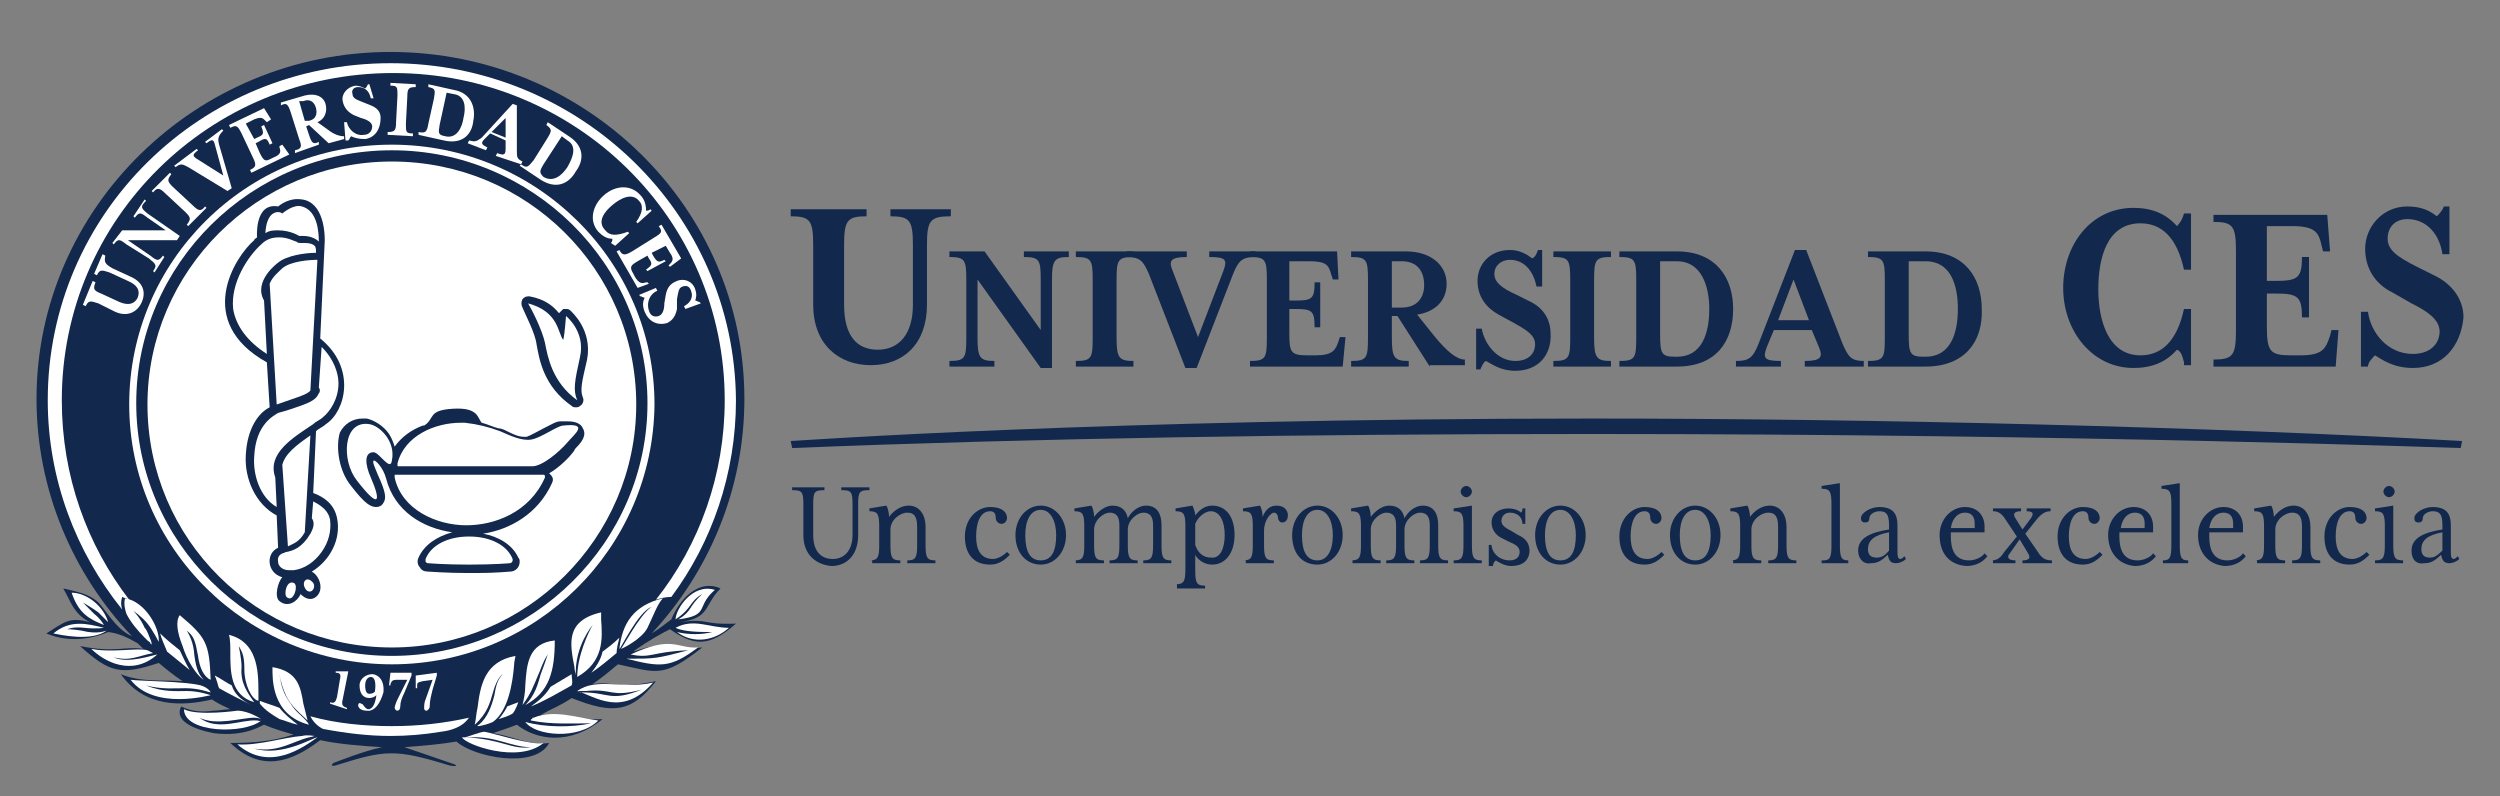<?xml version="1.0" encoding="utf-8"?>
<!-- Generator: Adobe Illustrator 28.0.0, SVG Export Plug-In . SVG Version: 6.00 Build 0)  -->
<svg version="1.1" id="Capa_1" xmlns="http://www.w3.org/2000/svg" xmlns:xlink="http://www.w3.org/1999/xlink" x="0px" y="0px"
	 viewBox="0 0 178 56.7" style="enable-background:new 0 0 178 56.7;" xml:space="preserve">
<rect x="0" y="0" width="178" height="56.7" fill="#808080" stroke="none"/>
<style type="text/css">
	.st0{fill:#12284C;}
	.st1{fill:#FFFFFF;}
</style>
<g>
	<g>
		<g>
			<path class="st0" d="M47.7,44.8c1.7,1.2,2.8,1.3,4.7-0.4c-2.5,0.1-1.9-0.4-4-0.1c2.2-0.3,1.7-1.2,2.9-2.4
				c-1.5-0.7-2.9,0.7-3.5,2.2c-0.4,0.3-0.9,0.7-1.4,1c4.1-4.4,6.6-10.3,6.6-16.7C53,14.8,41.7,3.7,27.8,3.7
				C14,3.7,2.6,14.8,2.6,28.4c0,6.5,2.6,12.5,6.8,16.9c-1.2-0.5-2-2.1-2.5-2.5s-1-0.6-2.4-0.9c0.5,0.8,0.7,1.8,1.9,2.4
				c-1.5-0.4-1.8,0-3.1,0.8c1.4,0.6,3,0.5,4.4-0.1c0.8,0.1,1.4,0.4,2.1,0.8c0.1,0.1,0.2,0.2,0.4,0.4c-1.3-0.2-2,0.3-4.5-0.2
				c2.1,1.9,2.9,2.1,5.6,1.2c0.6,0.5,1.1,0.9,1.7,1.3c-1.3-0.1-3,0.1-4.4-0.5c1.7,2.4,4.4,2.3,6.5,1.8c0.4,0.3,0.9,0.5,1.3,0.7
				c-0.4,0-0.8,0.1-1.2,0.1c-0.7,0.1-1.5,0.1-2.3-0.3c-0.5,1,0.8,1.6,2.3,1.9c2.3,0.3,3.5-0.6,3.6-0.6c0.7,0.3,1.4,0.5,2.1,0.7
				c-1.5,0.5-3,0.6-4.5,0.6c2.2,2.1,4.3,1.4,6.4-0.2c1.4,0.3,2.9,0.4,4.4,0.5c-1.4,0.3-3.1,1-3.4,1.1c-0.2,0.1-0.3,0.3,0.1,0.2
				c3.5-1.1,4.2-1.2,8.1,0c0.5,0.1,0.6,0,0.3-0.1c-0.3-0.1-3.5-1.2-3.5-1.2l0,0c1.3-0.1,2.5-0.2,3.7-0.4c1.2,1.1,5.6,2,6.6,0.1
				c-1.4,0.2-2.7-0.5-4-0.7c0.6-0.2,1.2-0.4,1.7-0.6c1.4,1.1,3.8,1.5,6.1-0.4c-1.4,0.1-3-0.4-4.4-0.3c0.7-0.4,1.5-0.7,2.2-1.2
				c3,1.2,4.3,1,6-1.2c-2.8,0.6-3,0-4.5,0.2c0.6-0.4,1.2-0.9,1.8-1.4c2.8,0.6,3.2,1,6-1.2c-2.2,0.3-2.1-0.7-4.9,0.3
				c0,0,0.1-0.1,0.1-0.1C46.2,45.6,47.1,45.1,47.7,44.8z"/>
			<path class="st1" d="M27.9,47.3C17.6,47.3,9.2,39,9.2,28.8c0-10.2,8.3-18.5,18.7-18.5c10.3,0,18.7,8.3,18.7,18.5
				C46.5,39,38.2,47.3,27.9,47.3z"/>
			<path class="st0" d="M19.9,50.2L19.9,50.2L19.9,50.2z"/>
			<g>
				<path class="st1" d="M27.9,51.7c-2,0-4-0.2-5.8-0.7c0.2,0.4,0.5,0.7,0.9,0.9c1.6,0.3,3.2,0.5,4.8,0.5c1.2,0,2.4-0.1,3.6-0.3
					c1.7-0.2,2-1.1,2-1C31.6,51.5,29.8,51.7,27.9,51.7z"/>
				<path class="st1" d="M19.9,50.4c-0.5-0.2-0.9-0.3-1.4-0.5c0,0.1,0,0.1,0,0.2c0.4,0.5,0.9,0.8,1.4,1.1c0.4,0.1,0.8,0.3,1.3,0.4
					C20.7,51.2,20.3,50.9,19.9,50.4z"/>
				<path class="st1" d="M16.5,48.8L16.5,48.8c-0.4-0.2-0.8-0.5-1.2-0.7c0,0.1,0.1,0.2,0.1,0.3c0.1,0.2,0.1,0.4,0.2,0.6c0,0,0,0,0,0
					c0.7,0.4,1.5,0.8,2.3,1.2l0,0C17.1,49.8,16.7,49.4,16.5,48.8z"/>
				<path class="st1" d="M11.4,45.1c0.1,0.4,0.3,0.8,0.5,1.3l1.6,1.3c-0.3-0.5-0.5-1-0.7-1.4C12.3,45.9,11.8,45.5,11.4,45.1z"/>
				<path class="st1" d="M35.5,51.2c0.3-0.1,0.7-0.2,1-0.4c0.2-0.2,0.4-0.8,0.4-0.8c-0.3,0.1-0.5,0.2-0.8,0.3
					C36.2,50.2,35.8,50.9,35.5,51.2z"/>
				<path class="st1" d="M37,50C37,49.9,37,49.9,37,50C37,50,37,50,37,50z"/>
				<path class="st1" d="M39.2,48.9c-0.3,0.5-0.7,0.9-1.4,1.4c1-0.4,2-1,2.9-1.5c0.1-0.3,0-0.5,0-0.8C40.2,48.3,39.7,48.6,39.2,48.9
					z"/>
				<path class="st1" d="M42.1,47.9c0.6-0.4,1.2-0.9,1.8-1.4c0-0.3,0.1-0.7,0.2-1.1c-0.4,0.4-0.8,0.7-1.2,1
					C42.8,46.9,42.5,47.4,42.1,47.9z"/>
				<path class="st1" d="M27.8,4.5c-13.5,0-24.4,10.7-24.4,24c0,5.6,2,10.8,5.3,14.9c-0.1-0.3-0.1-0.6,0-0.9
					c0.2,0.1,0.3,0.1,0.5,0.2c-3-3.9-4.8-8.8-4.8-14.2c0-12.9,10.5-23.3,23.6-23.3c13,0,23.6,10.4,23.6,23.3
					c0,5.3-1.8,10.3-4.9,14.2c0.3-0.1,0.7-0.2,1.1-0.2c2.9-3.9,4.6-8.8,4.6-14C52.3,15.2,41.3,4.5,27.8,4.5z"/>
			</g>
			<g>
				<path class="st1" d="M50,42.3c-1,0.9-0.7,1.2-1.7,1.8c2.3-0.3,1.2-0.9,2.6-2.1c-1.6-0.5-2.8,1.4-2.8,2.1
					C49.3,43.3,49.1,42.8,50,42.3z"/>
				<path class="st1" d="M48.1,44.7c0.6,0.3,1.8,0.3,2.6,0.3c-0.7,0.2-1.7,0.2-2.5,0c1.2,0.9,2.7,0.6,3.7-0.3
					C50.5,44.7,49.4,44,48.1,44.7z"/>
				<path class="st1" d="M5.8,44.9c-0.6-0.1-1-0.1-1-0.1s0.4-0.2,1.2-0.1c0.9,0.1,1.4,0,1.4,0c-1.2-0.3-2.4-0.6-3.6,0.4
					c0.5,0.1,2.7,0.6,3.8-0.2C7.5,44.9,7,45.2,5.8,44.9z"/>
				<path class="st1" d="M7.4,44.5c0,0-0.2-0.4-0.7-0.8c-0.5-0.5-0.8-0.8-0.8-0.8s0.7,0.4,1.1,0.7c0.3,0.3,0.7,0.7,0.7,0.7
					c-0.3-1.1-1.5-2.1-2.6-2.1C5.6,43.7,6.4,44.1,7.4,44.5z"/>
				<path class="st1" d="M46.4,43.2c-0.9,0.6-2.1,3-2.2,3c0.1,0,1.5-0.7,1.9-1.5c0.4-0.8,0.7-1.7,1.1-2.1c-2.1,0.5-2.9,1.8-3.1,3.6
					C44.2,46.2,45.4,43.6,46.4,43.2z"/>
				<path class="st1" d="M35.1,49.3c0.3-1.1,0.7-1.3,0.7-1.3c-0.4,0.4-0.5,0.9-0.6,1.5c-0.2,0.8-0.5,1.6-1.1,2.1c0,0-0.1,0-0.1,0.1
					c0.3,0,0.9-0.2,1.1-0.3c1.1-0.8,1.4-2.8,1.5-4c0-0.3,0.1-0.6,0.1-0.7c-2.2,0.4-2.5,2.1-2.7,3.7c-0.1,0.4-0.1,0.8-0.2,1.2
					C34.7,50.8,34.9,50,35.1,49.3z"/>
				<path class="st1" d="M9,43.7c0.3,0.6,0.8,1.2,1.3,1.7l0,0c0.1,0.1,0.2,0.2,0.2,0.2c0,0,0,0,0,0c0.1,0.1,0.2,0.1,0.2,0.2
					c0,0,0,0,0,0c0,0,0.1,0.1,0.1,0.1c0,0,0-0.2-0.1-0.4v0c-0.1-0.2-0.2-0.6-0.4-0.8C10,44,9.5,43.5,9.5,43.5s0.6,0.4,1,0.9
					c0.4,0.5,0.8,1.3,0.8,1.3c0.1-1-1-2.9-2.4-3.1C8.8,43,8.9,43.4,9,43.7L9,43.7z"/>
				<path class="st1" d="M41,48.1c-0.1-2.1,1.2-3.6,1.2-3.6c-0.3,0.5-1.1,2.2-1.1,3.7c1.9-1.1,1.8-2.7,1.7-4.1c0-0.2,0-0.3,0-0.5
					c-2.6,0.6-2.2,2.3-1.9,3.9C40.9,47.8,41,47.9,41,48.1z"/>
				<path class="st1" d="M39,46.6c0,0-0.3,0.9-0.5,1.4c-0.2,0.7-0.4,1.5-1.1,2.2c1.7-0.9,2.1-2.4,2.1-4.6c-1.9,0.2-2,1.7-2.1,3.2
					c0,0.5-0.1,1-0.2,1.4c0.6-0.8,0.8-1.4,1.1-2.1C38.5,47.7,38.6,47.2,39,46.6z"/>
				<path class="st1" d="M22,51.6c-0.2-0.4-0.8-0.8-1.1-1.2c-0.5-0.7-0.7-1-0.9-1.8c0-0.1-0.1-0.5-0.1-0.6c0,0,0.2,1.4,0.9,2.2
					c0.2,0.3,0.9,0.9,1.1,1.1c-0.1-0.4-0.2-0.8-0.3-1.2c-0.2-1.2-0.4-2.3-2.2-2.6C19.4,48.3,19.3,50.9,22,51.6z"/>
				<path class="st1" d="M16.4,46.5c0,1.3,0,3,1.7,3.5c-0.5-0.7-1-1.4-0.9-2.5c0-0.6-0.2-1.5-0.2-1.5c0.3,0.5,0.4,0.8,0.4,1.7
					c0,1,0.5,2.1,1,2.2c0-0.2,0-0.4,0-0.7c0-1.5-0.1-3.5-2.1-4C16.4,45.5,16.4,46,16.4,46.5z"/>
				<path class="st1" d="M14.5,48.4c-0.4-0.4-0.6-1-0.7-2.1c-0.1-0.8-0.5-1.4-0.5-1.4c0.5,0.4,0.6,0.7,0.8,1.8
					c0.1,0.8,0.4,1.5,0.9,1.7c-0.1-2.6-0.3-3-2.2-4.6C12.5,44.2,12.6,45,13,46C13.3,47,14,48.1,14.5,48.4z"/>
				<path class="st1" d="M8.1,46.8c1.2,0.3,1.7-0.1,2.8-0.3c0,0-0.2-0.1-0.4-0.2c-0.7-0.2-2.5,0.2-4-0.1c0.9,0.9,2.9,2,4.7,0.4
					C11,46.6,9.1,47.3,8.1,46.8z"/>
				<path class="st1" d="M15,49.5c0,0-0.8-0.3-1.7-0.3c-0.7,0-1.7,0.1-2.9-0.4c1.1,0.3,2.1,0.2,2.8,0.2c1,0,1.7,0.3,1.8,0.3
					c0,0-0.1-0.3-0.7-0.5c-1.2-0.3-4.3-0.3-5-0.4C11,50.6,14.9,49.5,15,49.5z"/>
				<path class="st1" d="M18.3,51.3c-1.1-0.1-2.8,0.8-4.1-0.2c1.2,0.6,3,0,3.9,0c0.3,0,0.5,0.1,0.5,0.1c0,0-0.9-0.6-1.7-0.6
					c0,0-2.8,0.4-3.8-0.1c0,1.7,4.3,1.8,5.5,0.8C18.6,51.4,18.4,51.3,18.3,51.3z"/>
				<path class="st1" d="M18.1,53.3c1.7,0.3,2.7-0.5,3.9-0.8l0,0c0.1,0,0.4-0.1,0.4-0.1c-0.1,0-0.5-0.1-0.9,0
					c-1.3,0.1-3.1,0.7-4.6,0.6c2.3,2,4.7,0.2,5.7-0.5C22.3,52.5,20.1,53.9,18.1,53.3z"/>
				<path class="st1" d="M34.5,52.1c-0.3,0-1.3,0.4-1.4,0.4c0.1,0,0.2,0,0.2,0c0,0,0,0,0,0c0.1,0,0.1,0,0.2,0h0
					c1.8-0.1,2.9,0.7,4.3,0.7c-1.4,0.2-2.1-0.6-4.7-0.7h0c-0.1,0-0.1,0-0.2,0c0,0,0,0,0,0c0.2,0.5,4,1.9,5.8,0.4
					C37.9,53.1,35.1,52.2,34.5,52.1z"/>
				<path class="st1" d="M38,51.1L38,51.1c-0.1,0-0.1,0-0.1,0.1c0,0,0,0,0,0c-0.1,0-0.1,0-0.1,0.1h0c0,0,0,0,0,0
					c1.5,0.3,2.9,0.2,4.3,0.2c-1.4,0.3-3.3,0.3-4.7-0.1c0,0,0,0,0,0c0.7,1,3.8,1.3,5.2-0.1C41.1,51.1,39.4,50.5,38,51.1z"/>
				<path class="st1" d="M41.1,49.2c0.1,0,0.1,0,0.2,0c0,0,0.1,0,0.1,0c0,0,0.1,0,0.1,0c0.1,0,0.1,0,0.2,0l0,0c2-0.2,1.7,0.5,4-0.1
					c-2.3,0.9-2.3,0.2-4.2,0.2c-0.1,0-0.1,0-0.2,0C41.2,49.2,41.2,49.2,41.1,49.2c1.3,0.4,3.2,1.9,5.4-0.6
					C44.3,49.1,42.5,48.2,41.1,49.2z"/>
				<path class="st1" d="M44.9,46.6L44.9,46.6C44.9,46.6,44.9,46.6,44.9,46.6C44.8,46.6,44.9,46.6,44.9,46.6
					c1.5,0.3,1.5-0.2,4.1-0.3c-2.3,0.6-2.3,0.6-4.4,0.6c0,0,0,0,0,0c-0.1,0-0.1,0-0.2,0c0.1,0,0.1,0,0.2,0v0
					c2.4,0.6,3.1,0.7,5.1-0.8C48.2,46.2,47.9,45.2,44.9,46.6z"/>
			</g>
			<path class="st0" d="M19,25.8l0.2,3.2c-0.8,0.4-1.6,1.5-1.7,3.4c-0.1,1.7,0.7,3.5,2.2,4.3l0.1,2.3c-0.9,0.4-0.8,1.8,0.3,2.1
				c-0.3,0.3-0.6,1.4-0.2,1.7c0.6,0.5,1.3,0,1.5-0.5c0.7,0.7,1.3,0.2,1.4-0.3c0.1-0.5-0.2-1.1-0.6-1.3c1.3-0.8,2.1-2.3,1.8-3.8
				c-0.2-1-0.9-1.5-1.7-1.8l0.2-4.4c0.2-0.2,0.5-0.3,0.7-0.5c1.4-0.9,2.2-4-0.4-6.1l0.3-6.5c0.1-1.1-0.1-3.2-1.6-3.4
				c-0.6-0.1-1.2,0.1-1.7,0.5c-1.7-0.3-1.5,2.2-1.5,2.2c-0.1,0.1-0.2,0.1-0.2,0.2C16.7,18.3,13.8,22.9,19,25.8z M19.2,20.2
				c0.2-0.5,0.6-0.8,0.9-1.1c0.6-0.5,1.9-0.6,2.5-0.6l-0.5,9.3c-0.2,0.3-1,0.5-2.4,1L19.2,20.2z M20.4,42.5c-0.2-0.2,0-1.2,0.5-1
				C21.3,41.6,20.9,43,20.4,42.5z M21.8,42c-0.4-0.5,0-1,0.4-0.6C22.6,41.7,22.2,42.4,21.8,42z M22.3,35.7c0.6,0.3,1.1,0.7,1.2,1.3
				c0.1,0.8-0.1,1.6-0.6,2.3c-0.5,0.7-1.2,1.2-2,1.3c-0.1,0-0.2,0-0.3,0c-0.5,0-0.8-0.3-0.8-0.6c0-0.1-0.1-0.4,0.3-0.6
				c0.1,0,0.2-0.1,0.3-0.1c0.5-0.1,1.1-0.3,1.7-1.3c0.1-0.2,0.4-0.7,0.1-1.1L22.3,35.7z M20.1,33.1c0.2-0.8,1-1.4,2-2.1l-0.4,6.9
				c-0.4,0.7-0.8,0.8-1.2,1L20.1,33.1z M24.1,27.3c0,1.1-0.6,2-1.1,2.4c-0.2,0.2-0.5,0.3-0.7,0.5c-1.5,1-3.3,2.1-2.7,3.8l0.1,2.1
				c-1.2-0.7-1.7-2.3-1.6-3.6c0.1-2.3,1.4-2.9,1.7-3.1c0.4-0.1,0.7-0.2,1-0.3c1.2-0.4,1.7-0.6,1.9-1.1c0.1-0.1,0.1-0.3,0-0.4
				l0.2-2.9C23.8,25.6,24.1,26.6,24.1,27.3z M19.8,15.1c0.2,0,0.3,0.1,0.3,0.1s0.8-0.7,1.4-0.5c1.1,0.3,1.2,1.8,1.2,2.5
				c-0.2-0.2-0.6-0.4-1.1-0.4c-0.1,0-0.2,0-0.3,0c0,0-0.6-0.4-1.5-0.4c-0.3,0-0.6,0-0.9,0.2l0-0.1C19,15.3,19.5,15.1,19.8,15.1z
				 M18.6,17.4c0.4-0.4,0.8-0.5,1.3-0.5c0.6,0,1.1,0.3,1.2,0.3c0.1,0.1,0.2,0.1,0.3,0.1c0,0,0.2,0,0.3,0c0.4,0,0.6,0.1,0.7,0.2
				c0.1,0.1,0.1,0.3,0.1,0.5c-0.8,0-2.1,0.2-2.7,0.7c0,0-1.8,1.3-1,2.7l0.2,3.8c-1.4-0.9-2.2-2-2.4-3.2
				C16.4,20.1,17.7,18.2,18.6,17.4z"/>
			<path class="st0" d="M38.2,24.5L38.2,24.5c0.2,1.1,0.5,3,2.5,4.4C40.8,29,40.9,29,41,29c0.1,0,0.2,0,0.3-0.1
				c0.2-0.1,0.3-0.4,0.2-0.6c-0.2-0.5-0.1-1,0.3-2.7c0.4-2.1-1.1-3.4-1.2-3.5c-0.1-0.1-0.2-0.1-0.3-0.1c-0.1,0-0.2,0-0.2,0
				c-0.1,0.1-0.2,0.2-0.3,0.3c-0.4-0.5-1-1-2.1-1.2c0,0-0.1,0-0.1,0c-0.2,0-0.3,0.1-0.4,0.2c-0.1,0.2-0.1,0.4,0,0.6
				C37.4,22.4,38.1,23.7,38.2,24.5z M40.1,24.2c0.1-0.3,0.2-1.7,0.2-1.7s1.4,1.1,1,2.9c-0.4,1.8-0.5,2.4-0.2,3.1
				c-1.8-1.3-2.1-3.1-2.3-4.1c-0.2-0.9-0.9-2.3-1.2-2.8C39.8,22.2,39.7,23.7,40.1,24.2z"/>
			<path class="st0" d="M25,34.6c1,1.3,1.4,1.5,1.8,1.5c0.2,0,0.4-0.1,0.5-0.3c0.2-0.3,0.2-0.7-0.4-2c-0.2-0.5-0.4-0.9-0.3-1
				c0.1-0.1,0.7,0.5,0.9,1.3c0.6,2.3,2.6,3.5,4.7,3.8c-1.1,0.3-2,0.9-2.4,1.8c-0.1,0.2-0.1,0.5,0.1,0.7c0.1,0.2,0.3,0.3,0.6,0.3
				c0.1,0,1.3,0.1,2.9,0.1c0.2,0,0.3,0,0.5,0c1.4,0,2.3-0.1,2.4-0.1c0.4,0,0.7-0.3,0.7-0.7c0-0.1,0-0.2-0.1-0.3
				c-0.4-0.9-1.4-1.5-2.5-1.7c1.9-0.3,3.9-1.4,4.9-3.6l0,0l0,0c0.1-0.2,0.1-0.4-0.1-0.6l0,0l0,0c0,0-0.1-0.1-0.1-0.1
				c0.7-0.4,1.4-1.1,1.7-1.5c0.1-0.1,0.1-0.2,0.2-0.3c0.4-0.4,0.8-0.9,0.5-1.4c-0.2-0.5-0.9-0.5-1.1-0.5c-0.2,0-0.3,0-0.5,0
				c-0.3,0-0.6,0.2-1.2,0.5c-0.4,0.2-0.9,0.5-1.2,0.6c-0.1,0-0.1,0-0.2,0c-0.4,0-0.8-0.2-1.2-0.4c-0.2-0.1-0.4-0.2-0.6-0.2
				c-0.4-0.1-0.8-0.3-1.2-0.4c-0.3-0.3-0.2-1.1-2-1c-1.9,0.1-1.3,0.7-2.1,1.2c0,0,0,0-0.1,0c-0.8,0.3-1.5,0.8-2,1.5
				c-0.1-0.3-0.2-0.6-0.4-0.9c-0.4-0.6-1.1-1-1.6-1.1c-0.1,0-0.2,0-0.3,0h0c-0.7,0-1.3,0.4-1.6,1C23.9,31.8,24.1,33.5,25,34.6z
				 M36.5,39.8c0,0,0,0.1,0,0.1c0,0.1-0.1,0.2-0.2,0.2h0c0,0-1.1,0.1-2.9,0.1c-1.8,0-2.9-0.1-2.9-0.1c-0.1,0-0.1,0-0.2-0.1
				c0-0.1,0-0.1,0-0.2c0.4-1,1.6-1.6,3.1-1.6C34.9,38.2,36.1,38.8,36.5,39.8z M28.3,33c0.5-2,2.7-2.9,4.5-2.9c0.1,0,0.2,0,0.3,0
				c0.9,0.1,1.7,0.3,2.5,0.6c0.7,0.3,1.5,0.7,2.2,0.6c0.7-0.1,1.9-1,2.3-1c1.9-0.2,0.8,0.6,0.3,1.2c-0.6,0.7-1.8,1.7-2.5,1.7
				c-0.7,0-9.5,0-9.5,0c-0.1,0-0.1,0-0.1-0.1C28.3,33.1,28.3,33.1,28.3,33z M28.1,33.8C28.1,33.8,28.1,33.8,28.1,33.8l10.6,0
				c0,0,0.1,0,0.1,0.1c0,0,0,0.1,0,0.1c-1.1,2.5-3.6,3.4-5.6,3.4c-2.1,0-4.6-1.1-5.1-3.4C28.1,33.9,28.1,33.9,28.1,33.8z M26.3,30.2
				c0.7,0.1,1.9,1.2,1.6,2.6c-0.1,0.8-0.9-0.6-1.3-0.6c-0.7,0-0.6,0.9-0.2,1.8c0.7,1.6,0.7,2.4-1,0.2C24.3,32.8,24.4,29.9,26.3,30.2
				z"/>
			<path class="st0" d="M27.9,10.7c-10,0-18.2,8.1-18.2,18c0,9.9,8.2,18,18.2,18c10,0,18.2-8.1,18.2-18
				C46.1,18.8,37.9,10.7,27.9,10.7z M27.9,46.1c-9.6,0-17.4-7.7-17.4-17.3c0-9.5,7.8-17.3,17.4-17.3c9.6,0,17.4,7.7,17.4,17.3
				C45.3,38.3,37.5,46.1,27.9,46.1z"/>
			<g>
				<path class="st1" d="M23.5,50.1l0-0.1c0.3,0.1,0.4,0,0.5-0.4l0.2-1.2c0.1-0.4,0-0.5-0.3-0.5l0-0.1l0.9,0l-0.4,2
					c-0.1,0.4,0,0.5,0.3,0.6l0,0.1L23.5,50.1z"/>
				<path class="st1" d="M26.1,50.6c-0.4,0-0.6-0.2-0.6-0.4c0-0.1,0.1-0.2,0.2-0.1c0.2,0,0.2,0.3,0.5,0.4c0.3,0,0.5-0.3,0.6-1
					c-0.1,0.1-0.3,0.2-0.5,0.2c-0.5,0-0.7-0.4-0.7-0.9c0-0.5,0.5-0.8,0.9-0.8c0.3,0,0.9,0.3,0.8,1.3C27.1,50,26.7,50.7,26.1,50.6z
					 M26.4,48.2c-0.2,0-0.4,0.2-0.4,0.6c0,0.4,0.1,0.6,0.3,0.6c0.2,0,0.4-0.1,0.4-0.2C26.8,48.4,26.6,48.2,26.4,48.2z"/>
				<path class="st1" d="M28.8,49.3c-0.2,0.4-0.3,0.7-0.3,1c0,0.2-0.1,0.3-0.2,0.3c-0.1,0-0.2-0.1-0.2-0.2c0-0.1,0.1-0.4,0.2-0.6
					l0.7-1.4l-0.7,0c-0.4,0-0.4,0.1-0.5,0.3l0,0.1l-0.1,0l0.1-0.9l1.5,0l0,0.2L28.8,49.3z"/>
				<path class="st1" d="M30.8,49.1c-0.1,0.4-0.2,0.8-0.2,1.1c0,0.3-0.1,0.3-0.2,0.4c-0.1,0-0.2,0-0.2-0.2c0-0.1,0-0.4,0.1-0.6
					l0.5-1.4l-0.7,0.1c-0.4,0.1-0.4,0.1-0.4,0.4l0,0.1l-0.1,0l0-0.9l1.5-0.2l0,0.2L30.8,49.1z"/>
			</g>
			<g>
				<path class="st1" d="M8,19.1l1.3,0.6c0.9,0.4,1.1,1.1,0.8,1.8c-0.3,0.7-1,1.1-1.9,0.7L7,21.6c-0.6-0.2-0.7-0.2-0.9,0.2l-0.2-0.1
					l0.7-1.7l0.2,0.1c-0.2,0.5-0.1,0.6,0.4,0.8l1.3,0.6c0.7,0.3,1.1,0.1,1.3-0.3c0.2-0.5,0-0.9-0.7-1.2l-1.3-0.6
					c-0.6-0.2-0.7-0.2-0.9,0.2l-0.2-0.1l0.6-1.4l0.2,0.1C7.4,18.7,7.5,18.8,8,19.1z"/>
				<path class="st1" d="M10.5,15.2l2.3,1.6l-0.2,0.3l-3.5,0l1.6,1.1c0.5,0.4,0.6,0.4,0.9,0l0.1,0.1L11,19.4l-0.1-0.1
					c0.3-0.4,0.2-0.5-0.3-0.9L9,17.4c-0.5-0.4-0.6-0.4-0.9,0l-0.1-0.1l0.7-0.9l3.1,0l-1.3-0.9c-0.5-0.4-0.6-0.4-0.9,0l-0.1-0.1
					l0.8-1.2l0.1,0.1C10,14.7,10,14.8,10.5,15.2z"/>
				<path class="st1" d="M13.4,16.1L13.3,16c0.3-0.4,0.3-0.5-0.1-0.9l-1.4-1.3c-0.4-0.4-0.6-0.5-0.9-0.1l-0.1-0.1l1.3-1.3l0.1,0.1
					c-0.3,0.4-0.3,0.5,0.1,0.9l1.4,1.3c0.4,0.4,0.6,0.5,0.9,0.1l0.1,0.1L13.4,16.1z"/>
				<path class="st1" d="M15.6,10.3l0.9,3.1l-0.3,0.2l-2.8-1.7c-0.4-0.2-0.5-0.3-0.9,0l-0.1-0.1l1.6-1.2l0.1,0.1
					c-0.4,0.3-0.4,0.4-0.1,0.6l1.9,1.2l-0.6-2.2c-0.1-0.4-0.2-0.4-0.6-0.1l-0.1-0.1l1.2-0.9l0.1,0.1C15.5,9.7,15.5,9.9,15.6,10.3z"
					/>
				<path class="st1" d="M20.6,11l-2.7,1.3l-0.1-0.2c0.4-0.2,0.5-0.3,0.2-0.9l-0.8-1.7c-0.3-0.6-0.4-0.6-0.8-0.4l-0.1-0.2l2.5-1.2
					l0.5,0.8L19,8.7l-0.1-0.1c-0.2-0.2-0.3-0.3-0.8-0.1l-0.6,0.3l0.6,1.1l0.2-0.1c0.5-0.2,0.5-0.3,0.3-0.8l0.2-0.1l0.6,1.3l-0.2,0.1
					c-0.2-0.5-0.3-0.5-0.8-0.2l-0.2,0.1l0.3,0.7c0.3,0.6,0.4,0.6,0.8,0.4l0.2-0.1c0.5-0.2,0.5-0.4,0.4-0.7l0-0.1l0.2-0.1L20.6,11z"
					/>
				<path class="st1" d="M23.4,10.2L22,8.9l-0.2,0.1L22,9.6c0.2,0.6,0.3,0.7,0.7,0.5l0,0.2L21,10.9l0-0.2c0.5-0.1,0.5-0.3,0.3-0.8
					L20.7,8c-0.2-0.6-0.3-0.7-0.7-0.5l0-0.2l1.7-0.5c0.8-0.2,1.4,0.1,1.5,0.7c0.1,0.5-0.1,1-0.6,1.2l0.7,0.5
					c0.5,0.4,0.9,0.5,1.2,0.5l0,0.2L23.4,10.2z M21.3,7.2l0.4,1.4L22,8.6c0.5-0.1,0.6-0.5,0.5-0.9c-0.1-0.4-0.4-0.7-0.9-0.5
					L21.3,7.2z"/>
				<path class="st1" d="M26,9.9c-0.5,0-0.8-0.1-1-0.2c-0.1,0.1-0.1,0.2-0.2,0.3l-0.2,0l-0.1-1.3l0.2,0c0.1,0.5,0.6,1,1.2,0.9
					c0.4,0,0.6-0.3,0.6-0.6c0-0.3-0.4-0.5-0.8-0.6l-0.5-0.2c-0.4-0.2-0.7-0.5-0.8-1c-0.1-0.5,0.3-1,0.9-1.1c0.3,0,0.5,0.1,0.7,0.2
					c0.1-0.1,0.1-0.1,0.2-0.3l0.1,0L26.6,7l-0.2,0c-0.1-0.5-0.4-0.8-0.9-0.8c-0.3,0-0.5,0.2-0.4,0.5c0,0.3,0.3,0.4,0.8,0.6l0.5,0.2
					c0.5,0.2,0.7,0.5,0.7,0.9C27.1,9.2,26.7,9.8,26,9.9z"/>
				<path class="st1" d="M27.6,9.6l0-0.2c0.5,0,0.6-0.1,0.6-0.7l0.1-1.9c0-0.6,0-0.7-0.5-0.7l0-0.2L29.6,6l0,0.2
					c-0.5,0-0.6,0.1-0.6,0.7l-0.1,1.9c0,0.6,0,0.7,0.5,0.7l0,0.2L27.6,9.6z"/>
				<path class="st1" d="M31.6,10l-1.8-0.4l0-0.2c0.5,0.1,0.6,0,0.7-0.6L30.9,7C31,6.4,31,6.3,30.5,6.2l0-0.2l1.8,0.4
					c1.2,0.2,1.6,1.2,1.4,2.2C33.6,9.6,32.9,10.3,31.6,10z M32.3,6.7l-0.5-0.1l-0.5,2.3c-0.1,0.6-0.1,0.7,0.4,0.8l0,0
					c0.8,0.2,1.2-0.6,1.3-1.3C33.2,7.6,33.1,6.8,32.3,6.7z"/>
				<path class="st1" d="M35.3,11.1l0.1-0.2c0.5,0.2,0.6,0.1,0.6-0.3l0-0.6l-1.1-0.5l-0.4,0.4c-0.3,0.3-0.2,0.4,0.2,0.6l-0.1,0.2
					l-1.3-0.5l0.1-0.2c0.4,0.1,0.5,0.1,0.9-0.2l2.2-2.4l0.3,0.1l0,3.2c0,0.5,0,0.6,0.4,0.8l-0.1,0.2L35.3,11.1z M36,8.4l-1,1L36,9.8
					L36,8.4z"/>
				<path class="st1" d="M38.5,12.8l-1.5-1l0.1-0.1c0.4,0.3,0.5,0.2,0.9-0.3l1-1.6c0.3-0.5,0.3-0.6-0.1-0.9L39,8.7l1.5,1
					c1.1,0.7,1.1,1.7,0.5,2.5C40.5,13.1,39.6,13.5,38.5,12.8z M40.4,10L40,9.7l-1.3,2c-0.3,0.5-0.3,0.6,0,0.9l0,0
					c0.7,0.4,1.3-0.1,1.7-0.7C40.8,11.2,41.1,10.4,40.4,10z"/>
				<path class="st1" d="M43.5,17.3c0.1-0.1,0.1-0.2,0.1-0.3c-0.4,0-0.7-0.2-1-0.5c-0.7-0.8-0.4-1.9,0.4-2.6c0.8-0.7,1.9-0.8,2.6,0
					c0.3,0.3,0.4,0.7,0.4,1.1c0.1,0,0.2,0,0.3-0.1l0.1,0.1l-1,0.9l-0.1-0.1c0.5-0.7,0.5-1.2,0.2-1.5c-0.5-0.6-1.3-0.2-1.9,0.3
					c-0.6,0.5-1.1,1.2-0.5,1.8c0.3,0.4,0.8,0.4,1.6,0.1l0.1,0.1l-1,0.9L43.5,17.3z"/>
				<path class="st1" d="M45.4,20.5l-1.5-2.6l0.2-0.1c0.2,0.4,0.4,0.4,0.9,0.1l1.6-1c0.5-0.3,0.6-0.4,0.3-0.8l0.2-0.1l1.4,2.4
					L47.7,19l-0.1-0.1l0.1-0.1c0.2-0.2,0.3-0.4,0-0.8l-0.3-0.5L46.4,18l0.1,0.2c0.3,0.5,0.4,0.5,0.8,0.3l0.1,0.1l-1.3,0.7L46,19.2
					c0.4-0.3,0.5-0.4,0.2-0.8l-0.1-0.2l-0.7,0.4c-0.5,0.3-0.6,0.4-0.3,0.9l0.1,0.2c0.3,0.5,0.5,0.5,0.8,0.4l0.1,0l0.1,0.1L45.4,20.5
					z"/>
				<path class="st1" d="M45.9,22.2c-0.2-0.5-0.1-0.8,0-1c-0.1,0-0.2-0.1-0.3-0.1L45.5,21l1.2-0.5l0.1,0.2c-0.5,0.2-0.8,0.8-0.6,1.4
					c0.1,0.4,0.4,0.5,0.7,0.4c0.3-0.1,0.4-0.5,0.4-0.9l0.1-0.6c0.1-0.5,0.3-0.8,0.8-1c0.5-0.2,1.1,0,1.3,0.6c0.1,0.3,0.1,0.5,0,0.8
					c0.1,0,0.2,0.1,0.3,0.1l0.1,0.1l-1.1,0.4l-0.1-0.2c0.4-0.2,0.7-0.6,0.5-1.1c-0.1-0.3-0.3-0.4-0.6-0.3c-0.3,0.1-0.3,0.4-0.4,0.9
					L48.2,22c-0.1,0.5-0.3,0.8-0.7,1C46.8,23.2,46.2,22.9,45.9,22.2z"/>
			</g>
		</g>
		<g>
			<g>
				<path class="st0" d="M57.2,38.1v-2.2c0-0.9-0.1-1-0.8-1v-0.2h2.3v0.2c-0.7,0-0.8,0.1-0.8,1v2.2c0,1.2,0.6,1.7,1.4,1.7
					c0.8,0,1.4-0.6,1.4-1.7v-2.2c0-0.9-0.1-1-0.8-1v-0.2h2v0.2c-0.7,0-0.8,0.1-0.8,1v2.2c0,1.4-0.8,2.2-1.9,2.2
					C58.1,40.2,57.2,39.5,57.2,38.1z"/>
				<path class="st0" d="M61.9,39.9c0.6,0,0.7-0.2,0.7-1.1v-1.3c0-0.9-0.1-1.1-0.7-1.1v-0.2l1.2-0.2c0.1,0.1,0.2,0.5,0.2,0.8
					c0.3-0.4,0.8-0.8,1.4-0.8c0.8,0,1.2,0.7,1.2,1.5v1.3c0,0.9,0.1,1.1,0.7,1.1v0.2h-2v-0.2c0.6,0,0.7-0.2,0.7-1.1v-1.3
					c0-0.7-0.2-1-0.7-1c-0.5,0-1.2,0.5-1.2,1.2v1.1c0,0.9,0.1,1.1,0.7,1.1v0.2h-2V39.9z"/>
				<path class="st0" d="M68.7,38.2c0-1.3,0.9-2.1,1.8-2.1c0.9,0,1.2,0.4,1.2,0.8c0,0.1-0.1,0.4-0.4,0.4c-0.2,0-0.4-0.2-0.4-0.4
					c0-0.3-0.1-0.5-0.4-0.5c-0.7,0-1,0.8-1,1.8c0,0.9,0.3,1.6,1.2,1.6c0.3,0,0.7-0.2,1-0.5l0.2,0.2c-0.4,0.4-0.8,0.7-1.4,0.7
					C69.2,40.2,68.7,39.3,68.7,38.2z"/>
				<path class="st0" d="M72.3,38.1c0-1.2,0.8-2.1,1.8-2.1c1,0,1.8,0.9,1.8,2.1c0,1.2-0.8,2.1-1.8,2.1
					C73.1,40.2,72.3,39.4,72.3,38.1z M75.2,38.1c0-1-0.4-1.8-1.1-1.8c-0.7,0-1.1,0.7-1.1,1.8c0,1.1,0.3,1.8,1.1,1.8
					C74.9,39.9,75.2,39.2,75.2,38.1z"/>
				<path class="st0" d="M76.5,39.9c0.6,0,0.7-0.2,0.7-1.1v-1.3c0-0.9-0.1-1.1-0.7-1.1v-0.2l1.2-0.2c0.1,0.1,0.2,0.5,0.2,0.8
					c0.3-0.4,0.8-0.8,1.3-0.8c0.7,0,1,0.4,1.1,0.9c0.2-0.4,0.7-0.9,1.3-0.9c0.8,0,1.1,0.6,1.1,1.4v1.4c0,0.9,0.1,1.1,0.7,1.1v0.2h-2
					v-0.2c0.6,0,0.7-0.2,0.7-1.1v-1.4c0-0.6-0.2-0.9-0.7-0.9c-0.4,0-1.1,0.5-1.1,1.2v1.1c0,0.9,0.1,1.1,0.7,1.1v0.2h-2v-0.2
					c0.6,0,0.7-0.2,0.7-1.1v-1.4c0-0.6-0.2-0.9-0.7-0.9c-0.4,0-1.1,0.5-1.1,1.2v1.1c0,0.9,0.1,1.1,0.7,1.1v0.2h-2V39.9z"/>
				<path class="st0" d="M83.7,41.6c0.6,0,0.7-0.2,0.7-1.1v-3c0-0.9-0.1-1.1-0.7-1.1v-0.2l1.2-0.2c0.1,0.2,0.2,0.5,0.2,0.7
					c0.3-0.4,0.7-0.7,1.2-0.7c1,0,1.6,0.8,1.6,2.1c0,1.2-0.6,2.1-1.6,2.1c-0.5,0-1-0.3-1.2-0.7v1.1c0,0.9,0.1,1.1,0.7,1.1v0.2h-2
					V41.6z M87.2,38.1c0-0.9-0.3-1.7-1-1.7c-0.4,0-0.9,0.4-1.1,0.9v1.5c0.2,0.6,0.6,0.9,1.1,0.9C86.9,39.8,87.2,39,87.2,38.1z"/>
				<path class="st0" d="M88.5,39.9c0.6,0,0.7-0.2,0.7-1.1v-1.3c0-0.9-0.1-1.1-0.7-1.1v-0.2l1.2-0.2c0.1,0.1,0.2,0.5,0.2,0.8
					c0.2-0.5,0.5-0.8,1-0.8c0.6,0,0.8,0.4,0.8,0.7c0,0.2-0.1,0.5-0.4,0.5c-0.2,0-0.3-0.2-0.3-0.3c0-0.2-0.1-0.4-0.3-0.4
					c-0.2,0-0.7,0.5-0.7,1.3v1c0,0.9,0.1,1.1,0.7,1.1v0.2h-2V39.9z"/>
				<path class="st0" d="M92,38.1c0-1.2,0.8-2.1,1.8-2.1c1,0,1.8,0.9,1.8,2.1c0,1.2-0.8,2.1-1.8,2.1C92.7,40.2,92,39.4,92,38.1z
					 M94.9,38.1c0-1-0.4-1.8-1.1-1.8c-0.7,0-1.1,0.7-1.1,1.8c0,1.1,0.3,1.8,1.1,1.8C94.5,39.9,94.9,39.2,94.9,38.1z"/>
				<path class="st0" d="M96.2,39.9c0.6,0,0.7-0.2,0.7-1.1v-1.3c0-0.9-0.1-1.1-0.7-1.1v-0.2l1.2-0.2c0.1,0.1,0.2,0.5,0.2,0.8
					c0.3-0.4,0.8-0.8,1.3-0.8c0.7,0,1,0.4,1.1,0.9c0.2-0.4,0.7-0.9,1.3-0.9c0.8,0,1.1,0.6,1.1,1.4v1.4c0,0.9,0.1,1.1,0.7,1.1v0.2h-2
					v-0.2c0.6,0,0.7-0.2,0.7-1.1v-1.4c0-0.6-0.2-0.9-0.7-0.9c-0.4,0-1.1,0.5-1.1,1.2v1.1c0,0.9,0.1,1.1,0.7,1.1v0.2h-2v-0.2
					c0.6,0,0.7-0.2,0.7-1.1v-1.4c0-0.6-0.2-0.9-0.7-0.9c-0.4,0-1.1,0.5-1.1,1.2v1.1c0,0.9,0.1,1.1,0.7,1.1v0.2h-2V39.9z"/>
				<path class="st0" d="M103.5,39.9c0.6,0,0.7-0.2,0.7-1.1v-1.3c0-0.9-0.1-1.1-0.7-1.1v-0.2l1.3-0.2v2.8c0,0.9,0.1,1.1,0.7,1.1v0.2
					h-2V39.9z M104,35c0-0.2,0.2-0.4,0.4-0.4s0.4,0.2,0.4,0.4c0,0.2-0.2,0.4-0.4,0.4S104,35.2,104,35z"/>
				<path class="st0" d="M106,38.8h0.2c0,0.5,0.5,1.1,1.3,1.1c0.5,0,0.7-0.3,0.7-0.6c0-0.3-0.2-0.5-0.7-0.7l-0.6-0.3
					c-0.4-0.2-0.7-0.6-0.7-1.1c0-0.6,0.5-1,1.2-1c0.5,0,0.8,0.2,0.9,0.3c0.1-0.1,0.1-0.2,0.1-0.3h0.2v1.1h-0.2
					c0-0.5-0.4-0.8-0.9-0.8c-0.4,0-0.6,0.3-0.6,0.6c0,0.3,0.3,0.5,0.7,0.7l0.5,0.3c0.5,0.2,0.8,0.6,0.8,1.1c0,0.7-0.5,1.1-1.3,1.1
					c-0.4,0-0.8-0.2-1.1-0.4c-0.1,0.1-0.2,0.2-0.2,0.4H106V38.8z"/>
				<path class="st0" d="M109.3,38.1c0-1.2,0.8-2.1,1.8-2.1c1,0,1.8,0.9,1.8,2.1c0,1.2-0.8,2.1-1.8,2.1
					C110.1,40.2,109.3,39.4,109.3,38.1z M112.2,38.1c0-1-0.4-1.8-1.1-1.8c-0.7,0-1.1,0.7-1.1,1.8c0,1.1,0.3,1.8,1.1,1.8
					C111.9,39.9,112.2,39.2,112.2,38.1z"/>
				<path class="st0" d="M115.3,38.2c0-1.3,0.9-2.1,1.8-2.1c0.9,0,1.2,0.4,1.2,0.8c0,0.1-0.1,0.4-0.4,0.4c-0.2,0-0.4-0.2-0.4-0.4
					c0-0.3-0.1-0.5-0.4-0.5c-0.7,0-1,0.8-1,1.8c0,0.9,0.3,1.6,1.2,1.6c0.3,0,0.7-0.2,1-0.5l0.2,0.2c-0.4,0.4-0.8,0.7-1.4,0.7
					C115.8,40.2,115.3,39.3,115.3,38.2z"/>
				<path class="st0" d="M118.9,38.1c0-1.2,0.8-2.1,1.8-2.1c1,0,1.8,0.9,1.8,2.1c0,1.2-0.8,2.1-1.8,2.1
					C119.7,40.2,118.9,39.4,118.9,38.1z M121.8,38.1c0-1-0.4-1.8-1.1-1.8c-0.7,0-1.1,0.7-1.1,1.8c0,1.1,0.3,1.8,1.1,1.8
					C121.5,39.9,121.8,39.2,121.8,38.1z"/>
				<path class="st0" d="M123.2,39.9c0.6,0,0.7-0.2,0.7-1.1v-1.3c0-0.9-0.1-1.1-0.7-1.1v-0.2l1.2-0.2c0.1,0.1,0.2,0.5,0.2,0.8
					c0.3-0.4,0.8-0.8,1.4-0.8c0.8,0,1.2,0.7,1.2,1.5v1.3c0,0.9,0.1,1.1,0.7,1.1v0.2h-2v-0.2c0.6,0,0.7-0.2,0.7-1.1v-1.3
					c0-0.7-0.2-1-0.7-1c-0.5,0-1.2,0.5-1.2,1.2v1.1c0,0.9,0.1,1.1,0.7,1.1v0.2h-2V39.9z"/>
				<path class="st0" d="M129.8,39.9c0.5,0,0.6-0.2,0.6-1.1v-2.9c0-0.9-0.1-1.1-0.7-1.1v-0.2l1.3-0.2v4.4c0,0.9,0.1,1.1,0.6,1.1v0.2
					h-1.9V39.9z"/>
				<path class="st0" d="M132.3,39.2c0-0.9,0.9-1.3,2.2-1.5v-0.3c0-0.8-0.2-1-0.7-1c-0.3,0-0.7,0.2-0.7,0.5c0,0.2-0.1,0.3-0.3,0.3
					c-0.2,0-0.3-0.1-0.3-0.3c0-0.4,0.7-0.8,1.3-0.8c1,0,1.3,0.5,1.3,1.3v2c0,0.3,0.1,0.4,0.2,0.4c0.1,0,0.2-0.1,0.3-0.2l0.1,0.2
					c-0.2,0.2-0.5,0.3-0.7,0.3c-0.4,0-0.5-0.2-0.6-0.6c-0.5,0.5-0.8,0.6-1.2,0.6C132.7,40.2,132.3,39.8,132.3,39.2z M134.5,39.2
					v-1.3c-1.1,0.2-1.5,0.6-1.5,1.2c0,0.4,0.2,0.6,0.6,0.6C133.8,39.7,134.1,39.7,134.5,39.2z"/>
				<path class="st0" d="M138.1,38.1c0-1.2,0.9-2,1.8-2c0.9,0,1.4,0.6,1.4,1.4c0,0.1,0,0.2,0,0.4h-2.4c0,0.1,0,0.2,0,0.3
					c0,0.8,0.2,1.7,1.3,1.7c0.4,0,0.9-0.2,1.1-0.5l0.2,0.2c-0.3,0.4-0.8,0.7-1.5,0.7C138.7,40.2,138.1,39.3,138.1,38.1z M140.6,37.5
					c0-0.1,0-0.2,0-0.2c0-0.5-0.2-0.8-0.7-0.8c-0.5,0-0.9,0.4-1,1.1H140.6z"/>
				<path class="st0" d="M141.8,39.9c0.3,0,0.6-0.1,0.9-0.6l0.9-1.1l-0.8-1.2c-0.3-0.5-0.6-0.6-0.9-0.6v-0.2h2v0.2
					c-0.5,0-0.6,0.2-0.4,0.5l0.5,0.8l0.6-0.8c0.2-0.3,0.2-0.5-0.3-0.5v-0.2h1.7v0.2c-0.3,0-0.6,0.1-1,0.6l-0.8,1l0.9,1.3
					c0.3,0.5,0.6,0.6,1,0.6v0.2h-2.1v-0.2c0.5,0,0.6-0.2,0.4-0.5l-0.6-1l-0.7,1c-0.2,0.2-0.2,0.5,0.4,0.5v0.2h-1.6V39.9z"/>
				<path class="st0" d="M146.5,38.2c0-1.3,0.9-2.1,1.8-2.1c0.9,0,1.2,0.4,1.2,0.8c0,0.1-0.1,0.4-0.4,0.4c-0.2,0-0.4-0.2-0.4-0.4
					c0-0.3-0.1-0.5-0.4-0.5c-0.7,0-1,0.8-1,1.8c0,0.9,0.3,1.6,1.2,1.6c0.3,0,0.7-0.2,1-0.5l0.2,0.2c-0.4,0.4-0.8,0.7-1.4,0.7
					C147,40.2,146.5,39.3,146.5,38.2z"/>
				<path class="st0" d="M150.1,38.1c0-1.2,0.9-2,1.8-2c0.9,0,1.4,0.6,1.4,1.4c0,0.1,0,0.2,0,0.4h-2.4c0,0.1,0,0.2,0,0.3
					c0,0.8,0.2,1.7,1.3,1.7c0.4,0,0.9-0.2,1.1-0.5l0.2,0.2c-0.3,0.4-0.8,0.7-1.5,0.7C150.8,40.2,150.1,39.3,150.1,38.1z M152.7,37.5
					c0-0.1,0-0.2,0-0.2c0-0.5-0.2-0.8-0.7-0.8c-0.5,0-0.9,0.4-1,1.1H152.7z"/>
				<path class="st0" d="M154,39.9c0.5,0,0.6-0.2,0.6-1.1v-2.9c0-0.9-0.1-1.1-0.7-1.1v-0.2l1.3-0.2v4.4c0,0.9,0.1,1.1,0.6,1.1v0.2
					H154V39.9z"/>
				<path class="st0" d="M156.5,38.1c0-1.2,0.9-2,1.8-2c0.9,0,1.4,0.6,1.4,1.4c0,0.1,0,0.2,0,0.4h-2.4c0,0.1,0,0.2,0,0.3
					c0,0.8,0.2,1.7,1.3,1.7c0.4,0,0.9-0.2,1.1-0.5l0.2,0.2c-0.3,0.4-0.8,0.7-1.5,0.7C157.2,40.2,156.5,39.3,156.5,38.1z M159,37.5
					c0-0.1,0-0.2,0-0.2c0-0.5-0.2-0.8-0.7-0.8c-0.5,0-0.9,0.4-1,1.1H159z"/>
				<path class="st0" d="M160.5,39.9c0.6,0,0.7-0.2,0.7-1.1v-1.3c0-0.9-0.1-1.1-0.7-1.1v-0.2l1.2-0.2c0.1,0.1,0.2,0.5,0.2,0.8
					c0.3-0.4,0.8-0.8,1.4-0.8c0.8,0,1.2,0.7,1.2,1.5v1.3c0,0.9,0.1,1.1,0.7,1.1v0.2h-2v-0.2c0.6,0,0.7-0.2,0.7-1.1v-1.3
					c0-0.7-0.2-1-0.7-1c-0.5,0-1.2,0.5-1.2,1.2v1.1c0,0.9,0.1,1.1,0.7,1.1v0.2h-2V39.9z"/>
				<path class="st0" d="M165.5,38.2c0-1.3,0.9-2.1,1.8-2.1c0.9,0,1.2,0.4,1.2,0.8c0,0.1-0.1,0.4-0.4,0.4c-0.2,0-0.4-0.2-0.4-0.4
					c0-0.3-0.1-0.5-0.4-0.5c-0.7,0-1,0.8-1,1.8c0,0.9,0.3,1.6,1.2,1.6c0.3,0,0.7-0.2,1-0.5l0.2,0.2c-0.4,0.4-0.8,0.7-1.4,0.7
					C166,40.2,165.5,39.3,165.5,38.2z"/>
				<path class="st0" d="M169.1,39.9c0.6,0,0.7-0.2,0.7-1.1v-1.3c0-0.9-0.1-1.1-0.7-1.1v-0.2l1.3-0.2v2.8c0,0.9,0.1,1.1,0.7,1.1v0.2
					h-2V39.9z M169.7,35c0-0.2,0.2-0.4,0.4-0.4s0.4,0.2,0.4,0.4c0,0.2-0.2,0.4-0.4,0.4S169.7,35.2,169.7,35z"/>
				<path class="st0" d="M171.7,39.2c0-0.9,0.9-1.3,2.2-1.5v-0.3c0-0.8-0.2-1-0.7-1c-0.3,0-0.7,0.2-0.7,0.5c0,0.2-0.1,0.3-0.3,0.3
					c-0.2,0-0.3-0.1-0.3-0.3c0-0.4,0.7-0.8,1.3-0.8c1,0,1.3,0.5,1.3,1.3v2c0,0.3,0.1,0.4,0.2,0.4c0.1,0,0.2-0.1,0.3-0.2l0.1,0.2
					c-0.2,0.2-0.5,0.3-0.7,0.3c-0.4,0-0.5-0.2-0.6-0.6c-0.5,0.5-0.8,0.6-1.2,0.6C172,40.2,171.7,39.8,171.7,39.2z M173.9,39.2v-1.3
					c-1.1,0.2-1.5,0.6-1.5,1.2c0,0.4,0.2,0.6,0.6,0.6C173.2,39.7,173.4,39.7,173.9,39.2z"/>
			</g>
			<g>
				<g>
					<path class="st0" d="M66,17.5v4.2c0,2.8-1.7,4.3-4,4.3c-2.3,0-4.1-1.5-4.1-4.3v-4.2c0-1.8-0.2-2.1-1.6-2.1v-0.5h5.4v0.5
						c-1.4,0-1.6,0.3-1.6,2.1v4.2c0,2.2,0.9,3.2,2.4,3.2c1.5,0,2.5-1.1,2.5-3.2v-4.2c0-1.8-0.2-2.1-1.6-2.1v-0.5h4.3v0.5
						C66.2,15.4,66,15.7,66,17.5z"/>
					<path class="st0" d="M74.9,19.9v6.3h-0.8l-4.5-6.3v4.2c0,1.4,0.2,1.6,1.2,1.6v0.4h-3.2v-0.4c1.1,0,1.2-0.2,1.2-1.6v-4.2
						c0-1.4-0.1-1.6-1.2-1.6v-0.4h2.5l4,5.6v-3.6c0-1.4-0.1-1.6-1.2-1.6v-0.4h3.2v0.4C75.1,18.3,74.9,18.5,74.9,19.9z"/>
					<path class="st0" d="M76.6,26.1v-0.4c1.1,0,1.2-0.2,1.2-1.6v-4.2c0-1.4-0.1-1.6-1.2-1.6v-0.4h4.1v0.4c-1.1,0-1.2,0.2-1.2,1.6
						v4.2c0,1.4,0.2,1.6,1.2,1.6v0.4H76.6z"/>
					<path class="st0" d="M87.8,19.5l-2.6,6.7h-0.8l-2.6-6.7c-0.4-0.9-0.6-1.2-1.6-1.2v-0.4h4.3v0.4c-1.2,0-1.3,0.3-1,1l1.8,4.7
						l1.8-4.7c0.3-0.8,0.2-1-1-1v-0.4h3.3v0.4C88.5,18.3,88.2,18.5,87.8,19.5z"/>
					<path class="st0" d="M95.6,26.1h-6.6v-0.4c1.1,0,1.2-0.2,1.2-1.6v-4.2c0-1.4-0.1-1.6-1.2-1.6v-0.4h6.2l0.1,2h-0.4l-0.1-0.3
						c-0.2-0.7-0.3-1-1.6-1h-1.4v2.8h0.4c1.2,0,1.4-0.1,1.4-1.3h0.4v3.2h-0.4c0-1.2-0.2-1.3-1.4-1.3h-0.4v1.7c0,1.4,0.1,1.6,1.3,1.6
						h0.6c1.2,0,1.4-0.4,1.6-1l0.1-0.3h0.4L95.6,26.1z"/>
					<path class="st0" d="M101.8,26.1l-2.3-3.6h-0.4v1.6c0,1.4,0.2,1.6,1.2,1.6v0.4h-4.1v-0.4c1.1,0,1.2-0.2,1.2-1.6v-4.2
						c0-1.4-0.1-1.6-1.2-1.6v-0.4h3.9c1.8,0,2.9,1,2.9,2.3c0,1.2-0.8,2-2.1,2.2l1.2,1.5c0.9,1.1,1.6,1.7,2.2,1.7v0.4H101.8z
						 M99.1,18.6v3.3h0.7c1.1,0,1.6-0.7,1.6-1.6c0-1-0.5-1.7-1.6-1.7H99.1z"/>
					<path class="st0" d="M107.9,26.4c-1.1,0-1.7-0.5-2.1-0.7c-0.2,0.1-0.3,0.4-0.4,0.6h-0.3v-2.9h0.4c0.2,1.1,1.1,2.3,2.4,2.3
						c0.9,0,1.4-0.5,1.4-1.2c0-0.7-0.8-1.1-1.5-1.5l-1.1-0.6c-0.9-0.5-1.5-1.3-1.5-2.4c0-1.2,0.9-2.2,2.3-2.2c0.7,0,1.2,0.3,1.6,0.6
						c0.2-0.1,0.3-0.3,0.4-0.6h0.3v2.6h-0.4c-0.2-1-0.8-1.9-1.9-1.9c-0.6,0-1.1,0.4-1.1,1c0,0.6,0.5,1,1.6,1.5l1,0.5
						c1,0.5,1.4,1.4,1.4,2.2C110.5,25.3,109.5,26.4,107.9,26.4z"/>
					<path class="st0" d="M110.6,26.1v-0.4c1.1,0,1.2-0.2,1.2-1.6v-4.2c0-1.4-0.1-1.6-1.2-1.6v-0.4h4.1v0.4c-1.1,0-1.2,0.2-1.2,1.6
						v4.2c0,1.4,0.2,1.6,1.2,1.6v0.4H110.6z"/>
					<path class="st0" d="M119.4,26.1h-4.1v-0.4c1.1,0,1.2-0.2,1.2-1.6v-4.2c0-1.4-0.1-1.6-1.2-1.6v-0.4h4.1c2.8,0,4,1.9,4,4.1
						C123.4,24.3,122.2,26.1,119.4,26.1z M119.4,18.6h-1.2v5.2c0,1.4,0.1,1.6,1.1,1.6h0.1c1.8,0,2.3-1.7,2.3-3.4
						C121.7,20.3,121.1,18.6,119.4,18.6z"/>
					<path class="st0" d="M128.5,26.1v-0.4c1.2,0,1.3-0.3,1-1l-0.5-1.2h-2.7l-0.5,1.2c-0.3,0.8-0.2,1,1,1v0.4h-3.2v-0.4
						c0.9,0,1.2-0.2,1.6-1.2l2.6-6.7h0.8l2.6,6.7c0.4,0.9,0.6,1.2,1.5,1.2v0.4H128.5z M127.7,19.9l-1.1,2.9h2.2L127.7,19.9z"/>
					<path class="st0" d="M137.1,26.1H133v-0.4c1.1,0,1.2-0.2,1.2-1.6v-4.2c0-1.4-0.1-1.6-1.2-1.6v-0.4h4.1c2.8,0,4,1.9,4,4.1
						C141.2,24.3,139.9,26.1,137.1,26.1z M137.1,18.6h-1.2v5.2c0,1.4,0.1,1.6,1.1,1.6h0.1c1.8,0,2.3-1.7,2.3-3.4
						C139.4,20.3,138.9,18.6,137.1,18.6z"/>
					<path class="st0" d="M155.5,25.8c-0.1-0.4-0.2-0.8-0.5-0.9c-0.8,0.9-1.8,1.3-3.1,1.3c-2.9,0-5-2.6-5-5.7c0-3.1,2-5.7,5-5.7
						c1.3,0,2.3,0.4,3.1,1.3c0.2-0.2,0.4-0.5,0.5-0.9h0.5v4h-0.5c-0.5-2.3-1.6-3.3-3.1-3.3c-2.4,0-3,2.5-3,4.7c0,2.2,0.7,4.7,3,4.7
						c1.5,0,2.6-1,3.1-3.3h0.5v4H155.5z"/>
					<path class="st0" d="M166.3,26.1h-8.7v-0.5c1.4,0,1.6-0.3,1.6-2.1v-5.6c0-1.8-0.2-2.1-1.6-2.1v-0.5h8.1l0.2,2.6h-0.5l-0.1-0.4
						c-0.2-0.9-0.4-1.4-2.1-1.4h-1.8V20h0.6c1.6,0,1.9-0.2,1.9-1.7h0.5v4.3h-0.5c0-1.5-0.3-1.7-1.9-1.7h-0.6v2.3
						c0,1.8,0.2,2.1,1.7,2.1h0.7c1.6,0,1.8-0.5,2.1-1.4l0.1-0.4h0.5L166.3,26.1z"/>
					<path class="st0" d="M171.8,26.2c-1.4,0-2.2-0.6-2.7-0.9c-0.2,0.2-0.5,0.5-0.5,0.8h-0.5v-3.9h0.5c0.2,1.5,1.4,3,3.2,3
						c1.2,0,1.9-0.7,1.9-1.6c0-0.9-1-1.5-2-2l-1.4-0.8c-1.2-0.6-1.9-1.7-1.9-3.1c0-1.5,1.2-3,3-3c1,0,1.6,0.3,2.1,0.7
						c0.2-0.2,0.4-0.4,0.5-0.7h0.4v3.4h-0.5c-0.2-1.4-1.1-2.5-2.5-2.5c-0.8,0-1.4,0.5-1.4,1.4c0,0.8,0.7,1.3,2.1,2l1.4,0.7
						c1.3,0.7,1.9,1.8,1.9,2.9C175.2,24.7,173.9,26.2,171.8,26.2z"/>
				</g>
			</g>
			<path class="st0" d="M113.3,29.8c-34.8,0-56.7,1.6-57,1.6l0.1,0.5c17.3-0.7,36.5-1,56.9-1c34.8,0,61.6,1,61.9,1l0.1-0.5
				C157.5,30.4,133.7,29.8,113.3,29.8z"/>
		</g>
	</g>
</g>
</svg>
